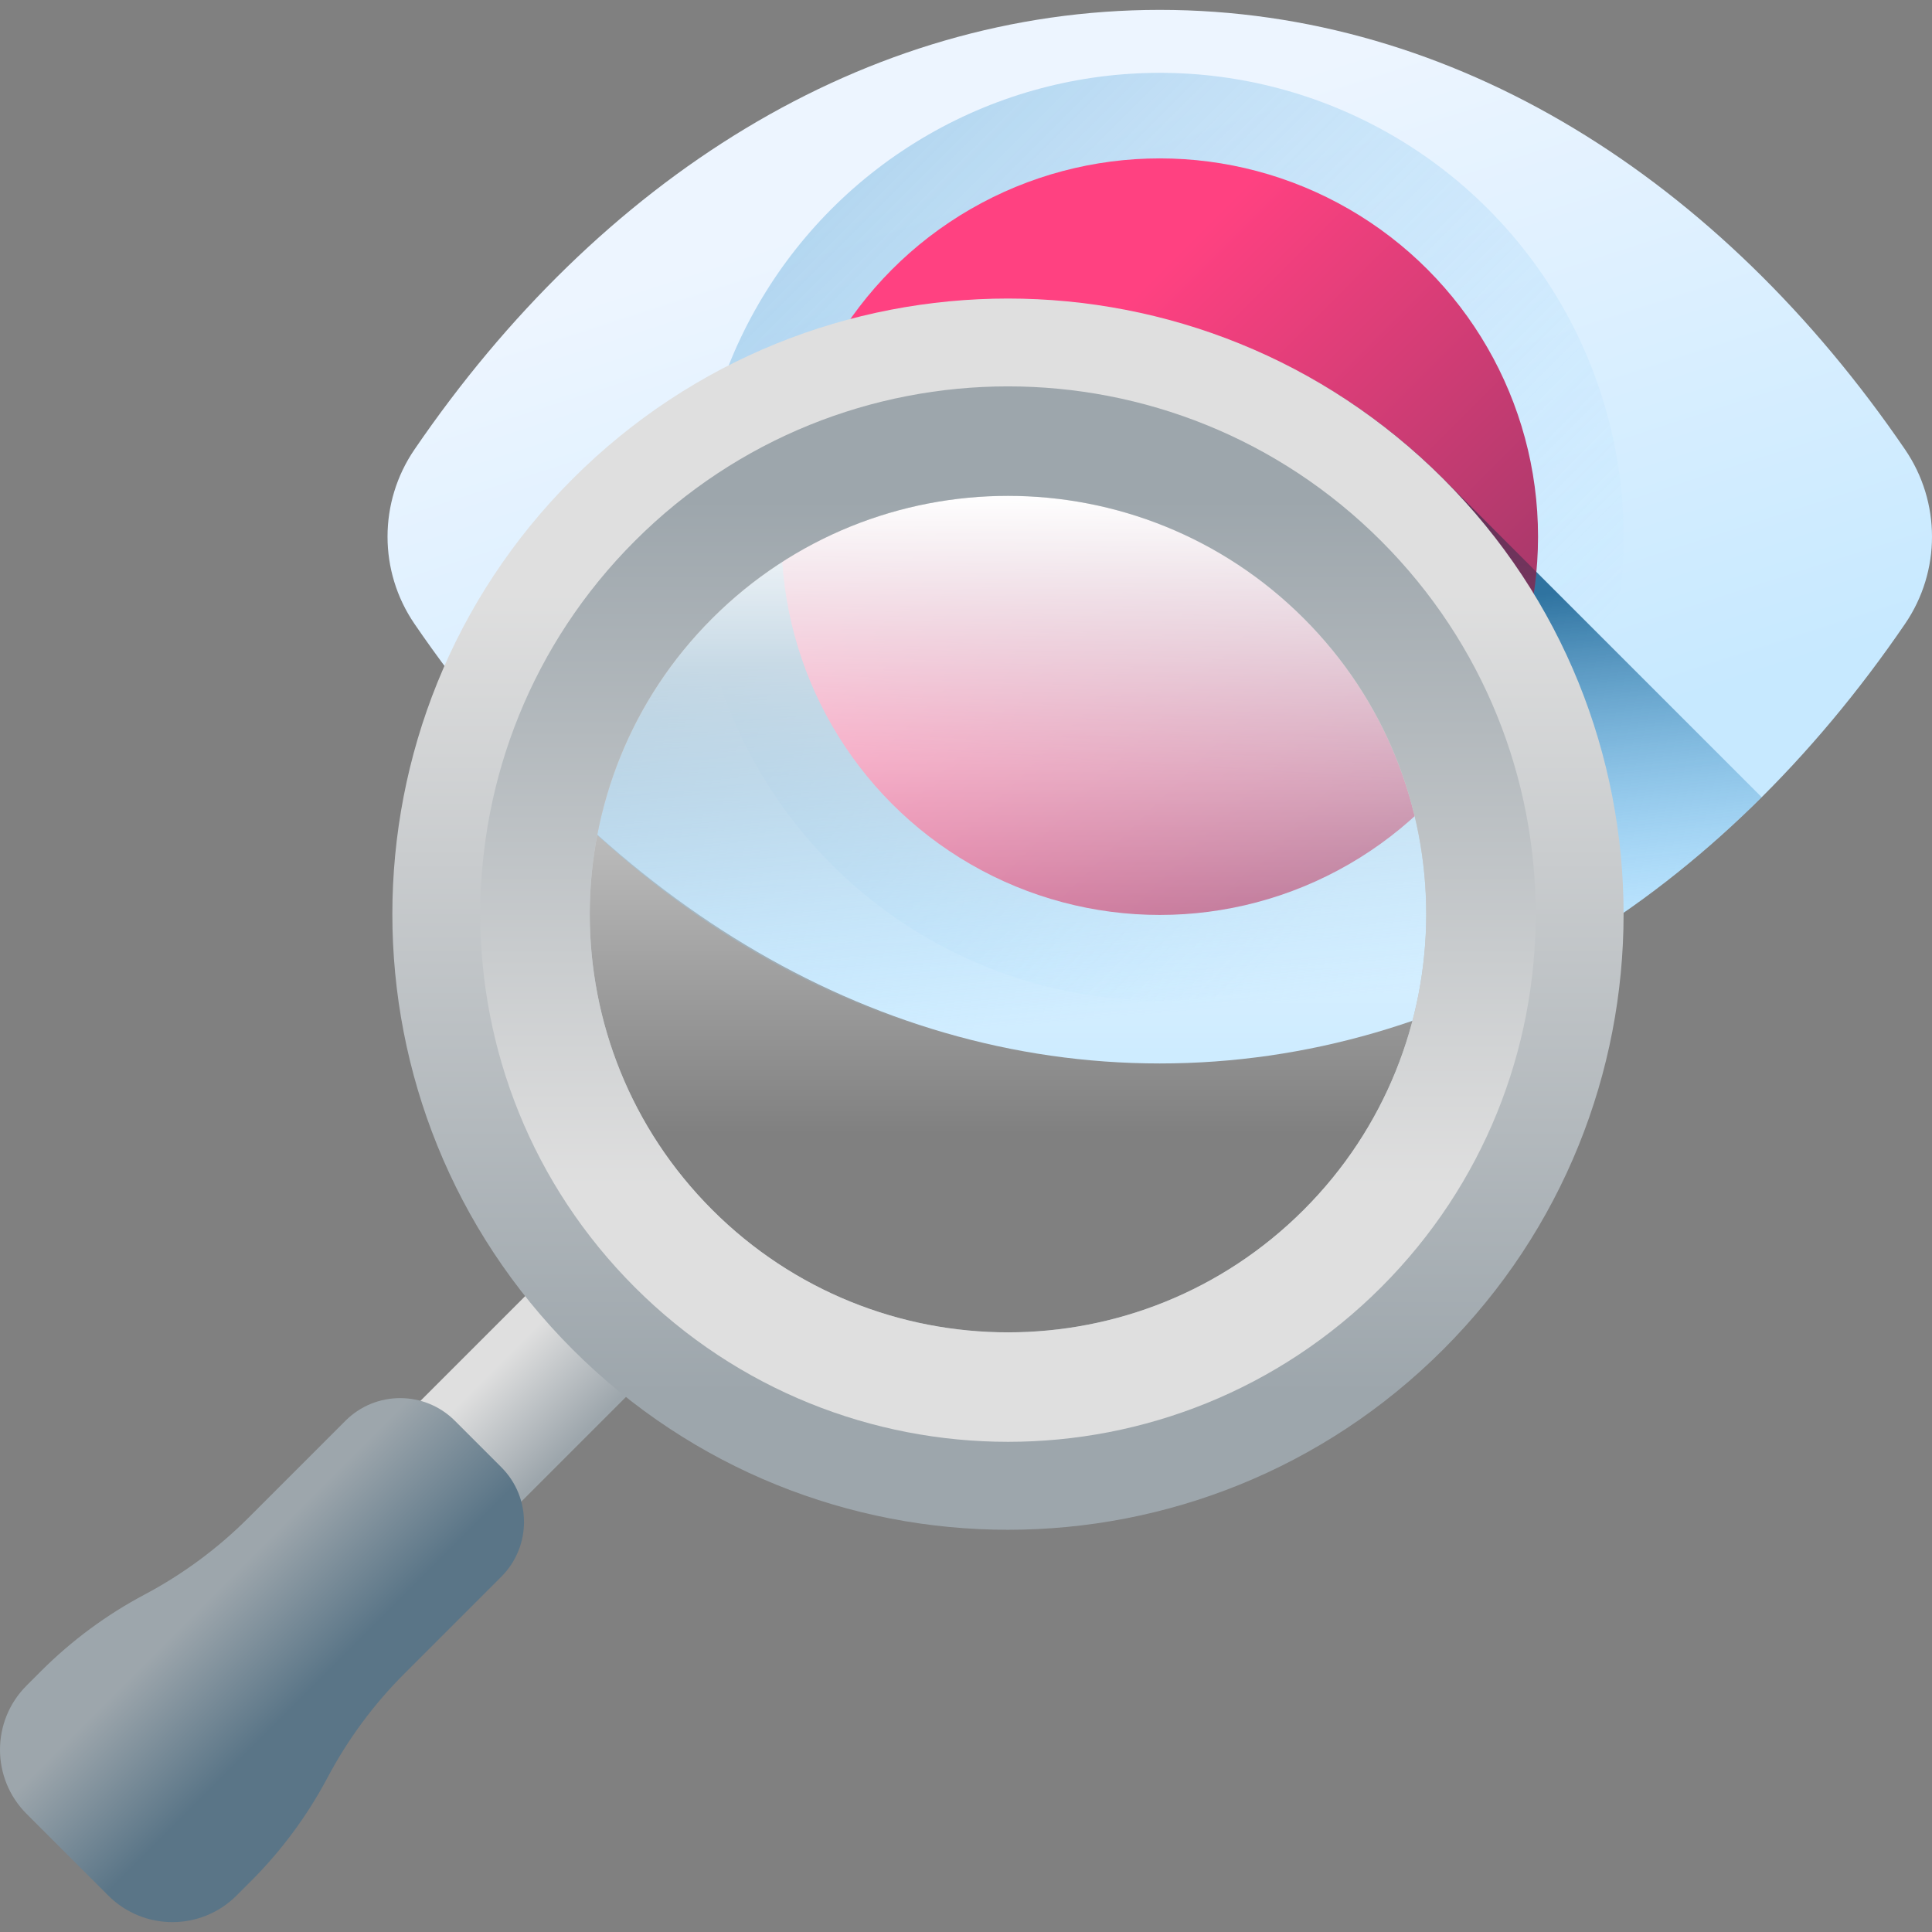 <?xml version="1.0" encoding="UTF-8"?> <svg xmlns="http://www.w3.org/2000/svg" xmlns:xlink="http://www.w3.org/1999/xlink" id="Capa_1" height="512" viewBox="0 0 510 510" width="512"><rect x="0" y="0" width="510" height="510" fill="#808080" stroke="none"/> <linearGradient id="SVGID_1_" gradientUnits="userSpaceOnUse" x1="273.688" x2="331.928" y1="40.774" y2="221.789"> <stop offset="0" stop-color="#edf5ff"></stop> <stop offset="1" stop-color="#c7e9ff"></stop> </linearGradient> <linearGradient id="lg1"> <stop offset="0" stop-color="#7acbff" stop-opacity="0"></stop> <stop offset="1" stop-color="#2f73a0"></stop> </linearGradient> <linearGradient id="SVGID_2_" gradientUnits="userSpaceOnUse" x1="376.535" x2="-22.177" xlink:href="#lg1" y1="212.053" y2="-186.659"></linearGradient> <linearGradient id="SVGID_3_" gradientUnits="userSpaceOnUse" x1="298.923" x2="289.828" xlink:href="#lg1" y1="268.218" y2="167.474"></linearGradient> <linearGradient id="SVGID_4_" gradientUnits="userSpaceOnUse" x1="270.958" x2="400.28" y1="106.476" y2="235.797"> <stop offset="0" stop-color="#ff4181"></stop> <stop offset="1" stop-color="#843561"></stop> </linearGradient> <linearGradient id="SVGID_5_" gradientUnits="userSpaceOnUse" x1="302.12" x2="308.941" y1="204.227" y2="97.711"> <stop offset="0" stop-color="#843561" stop-opacity="0"></stop> <stop offset=".12" stop-color="#71335c" stop-opacity=".12"></stop> <stop offset=".312" stop-color="#593155" stop-opacity=".312"></stop> <stop offset=".514" stop-color="#473051" stop-opacity=".514"></stop> <stop offset=".734" stop-color="#3d2f4e" stop-opacity=".734"></stop> <stop offset="1" stop-color="#3a2f4d"></stop> </linearGradient> <linearGradient id="SVGID_6_" gradientUnits="userSpaceOnUse" x1="266.086" x2="266.086" y1="299.522" y2="130.553"> <stop offset="0" stop-color="#fff" stop-opacity="0"></stop> <stop offset="1" stop-color="#fff"></stop> </linearGradient> <linearGradient id="lg2"> <stop offset="0" stop-color="#dfdfdf"></stop> <stop offset="1" stop-color="#9da6ac"></stop> </linearGradient> <linearGradient id="SVGID_7_" gradientTransform="matrix(.992 .992 -.707 .707 -2762.286 -2268.387)" gradientUnits="userSpaceOnUse" x1="2783.478" x2="2804.033" xlink:href="#lg2" y1="-183.638" y2="-183.638"></linearGradient> <linearGradient id="SVGID_8_" gradientTransform="matrix(.707 .707 -.707 .707 -2118.76 -1624.861)" gradientUnits="userSpaceOnUse" x1="2946.053" x2="3095.56" xlink:href="#lg2" y1="-426.621" y2="-277.114"></linearGradient> <linearGradient id="SVGID_9_" gradientTransform="matrix(-.707 -.707 .707 -.707 3882.3 -5350.889)" gradientUnits="userSpaceOnUse" x1="-1448.548" x2="-1320.387" xlink:href="#lg2" y1="-6562.647" y2="-6434.485"></linearGradient> <linearGradient id="SVGID_10_" gradientUnits="userSpaceOnUse" x1="56.852" x2="82.333" y1="420.239" y2="445.72"> <stop offset="0" stop-color="#9da6ac"></stop> <stop offset="1" stop-color="#5a7587"></stop> </linearGradient> <g> <g> <g> <path d="m306.15 2.608c-77.937 0-148.044 44.751-196.751 116.065-9.466 13.86-9.466 32.128 0 45.988 48.707 71.314 118.814 116.065 196.751 116.065s148.043-44.751 196.75-116.064c9.466-13.86 9.466-32.128 0-45.988-48.707-71.315-118.814-116.066-196.75-116.066z" fill="url(#SVGID_1_)"></path> <circle cx="306.15" cy="141.667" fill="url(#SVGID_2_)" r="122.439"></circle> <path d="m306.15 280.727c59.555 0 114.536-26.133 158.892-70.279l-84.044-84.044c-63.464-63.464-163.214-60.314-226.678 3.15-14.674 14.674-26.998 30.41-34.886 48.326 48.236 64.813 112.914 102.847 186.716 102.847z" fill="url(#SVGID_3_)"></path> <circle cx="306.15" cy="141.667" fill="url(#SVGID_4_)" r="99.855"></circle> </g> </g> <path d="m405.569 150.975-24.571-24.571c-43.716-43.716-104.65-55.821-159.082-38.38-9.888 15.495-15.62 33.899-15.62 53.643 0 55.148 44.706 99.855 99.855 99.855 52.008 0 94.723-39.764 99.418-90.547z" fill="url(#SVGID_5_)"></path> <g> <circle cx="266.086" cy="241.301" fill="url(#SVGID_6_)" r="120.184"></circle> <g> <g> <path d="m125.696 408.302-26.609-26.609 48.409-48.41 26.609 26.61z" fill="url(#SVGID_7_)"></path> <g> <path d="m380.997 126.404c-63.464-63.464-166.364-63.464-229.828 0s-63.464 166.364 0 229.828 166.352 63.451 229.815-.013c63.464-63.463 63.477-166.351.013-229.815zm-192.982 192.983c-43.123-43.123-43.11-113.027 0-156.137 43.123-43.123 113.014-43.123 156.137 0 43.11 43.11 43.123 113.014 0 156.137-43.11 43.109-113.027 43.11-156.137 0z" fill="url(#SVGID_8_)"></path> <path d="m167.573 339.803c54.406 54.406 142.614 54.406 197.021 0s54.394-142.601-.013-197.008c-54.394-54.394-142.589-54.407-196.995 0s-54.407 142.614-.013 197.008zm176.579-176.579c43.123 43.123 43.11 113.027 0 156.137-43.123 43.123-113.014 43.123-156.137 0-43.11-43.11-43.123-113.014 0-156.137 43.11-43.11 113.027-43.11 156.137 0z" fill="url(#SVGID_9_)"></path> </g> </g> <path d="m7.013 478.812 21.566 21.566c9.351 9.351 24.512 9.351 33.864 0l3.814-3.814c8.064-8.064 14.879-17.285 20.222-27.36 5.343-10.075 12.159-19.296 20.222-27.36l25.638-25.638c7.979-7.979 7.979-20.915 0-28.894l-12.261-12.261c-7.979-7.979-20.915-7.979-28.894 0l-25.637 25.639c-8.064 8.064-17.285 14.879-27.36 20.222-10.075 5.343-19.296 12.159-27.36 20.222l-3.814 3.814c-9.351 9.352-9.351 24.513 0 33.864z" fill="url(#SVGID_10_)"></path> </g> </g> </g> </svg> 